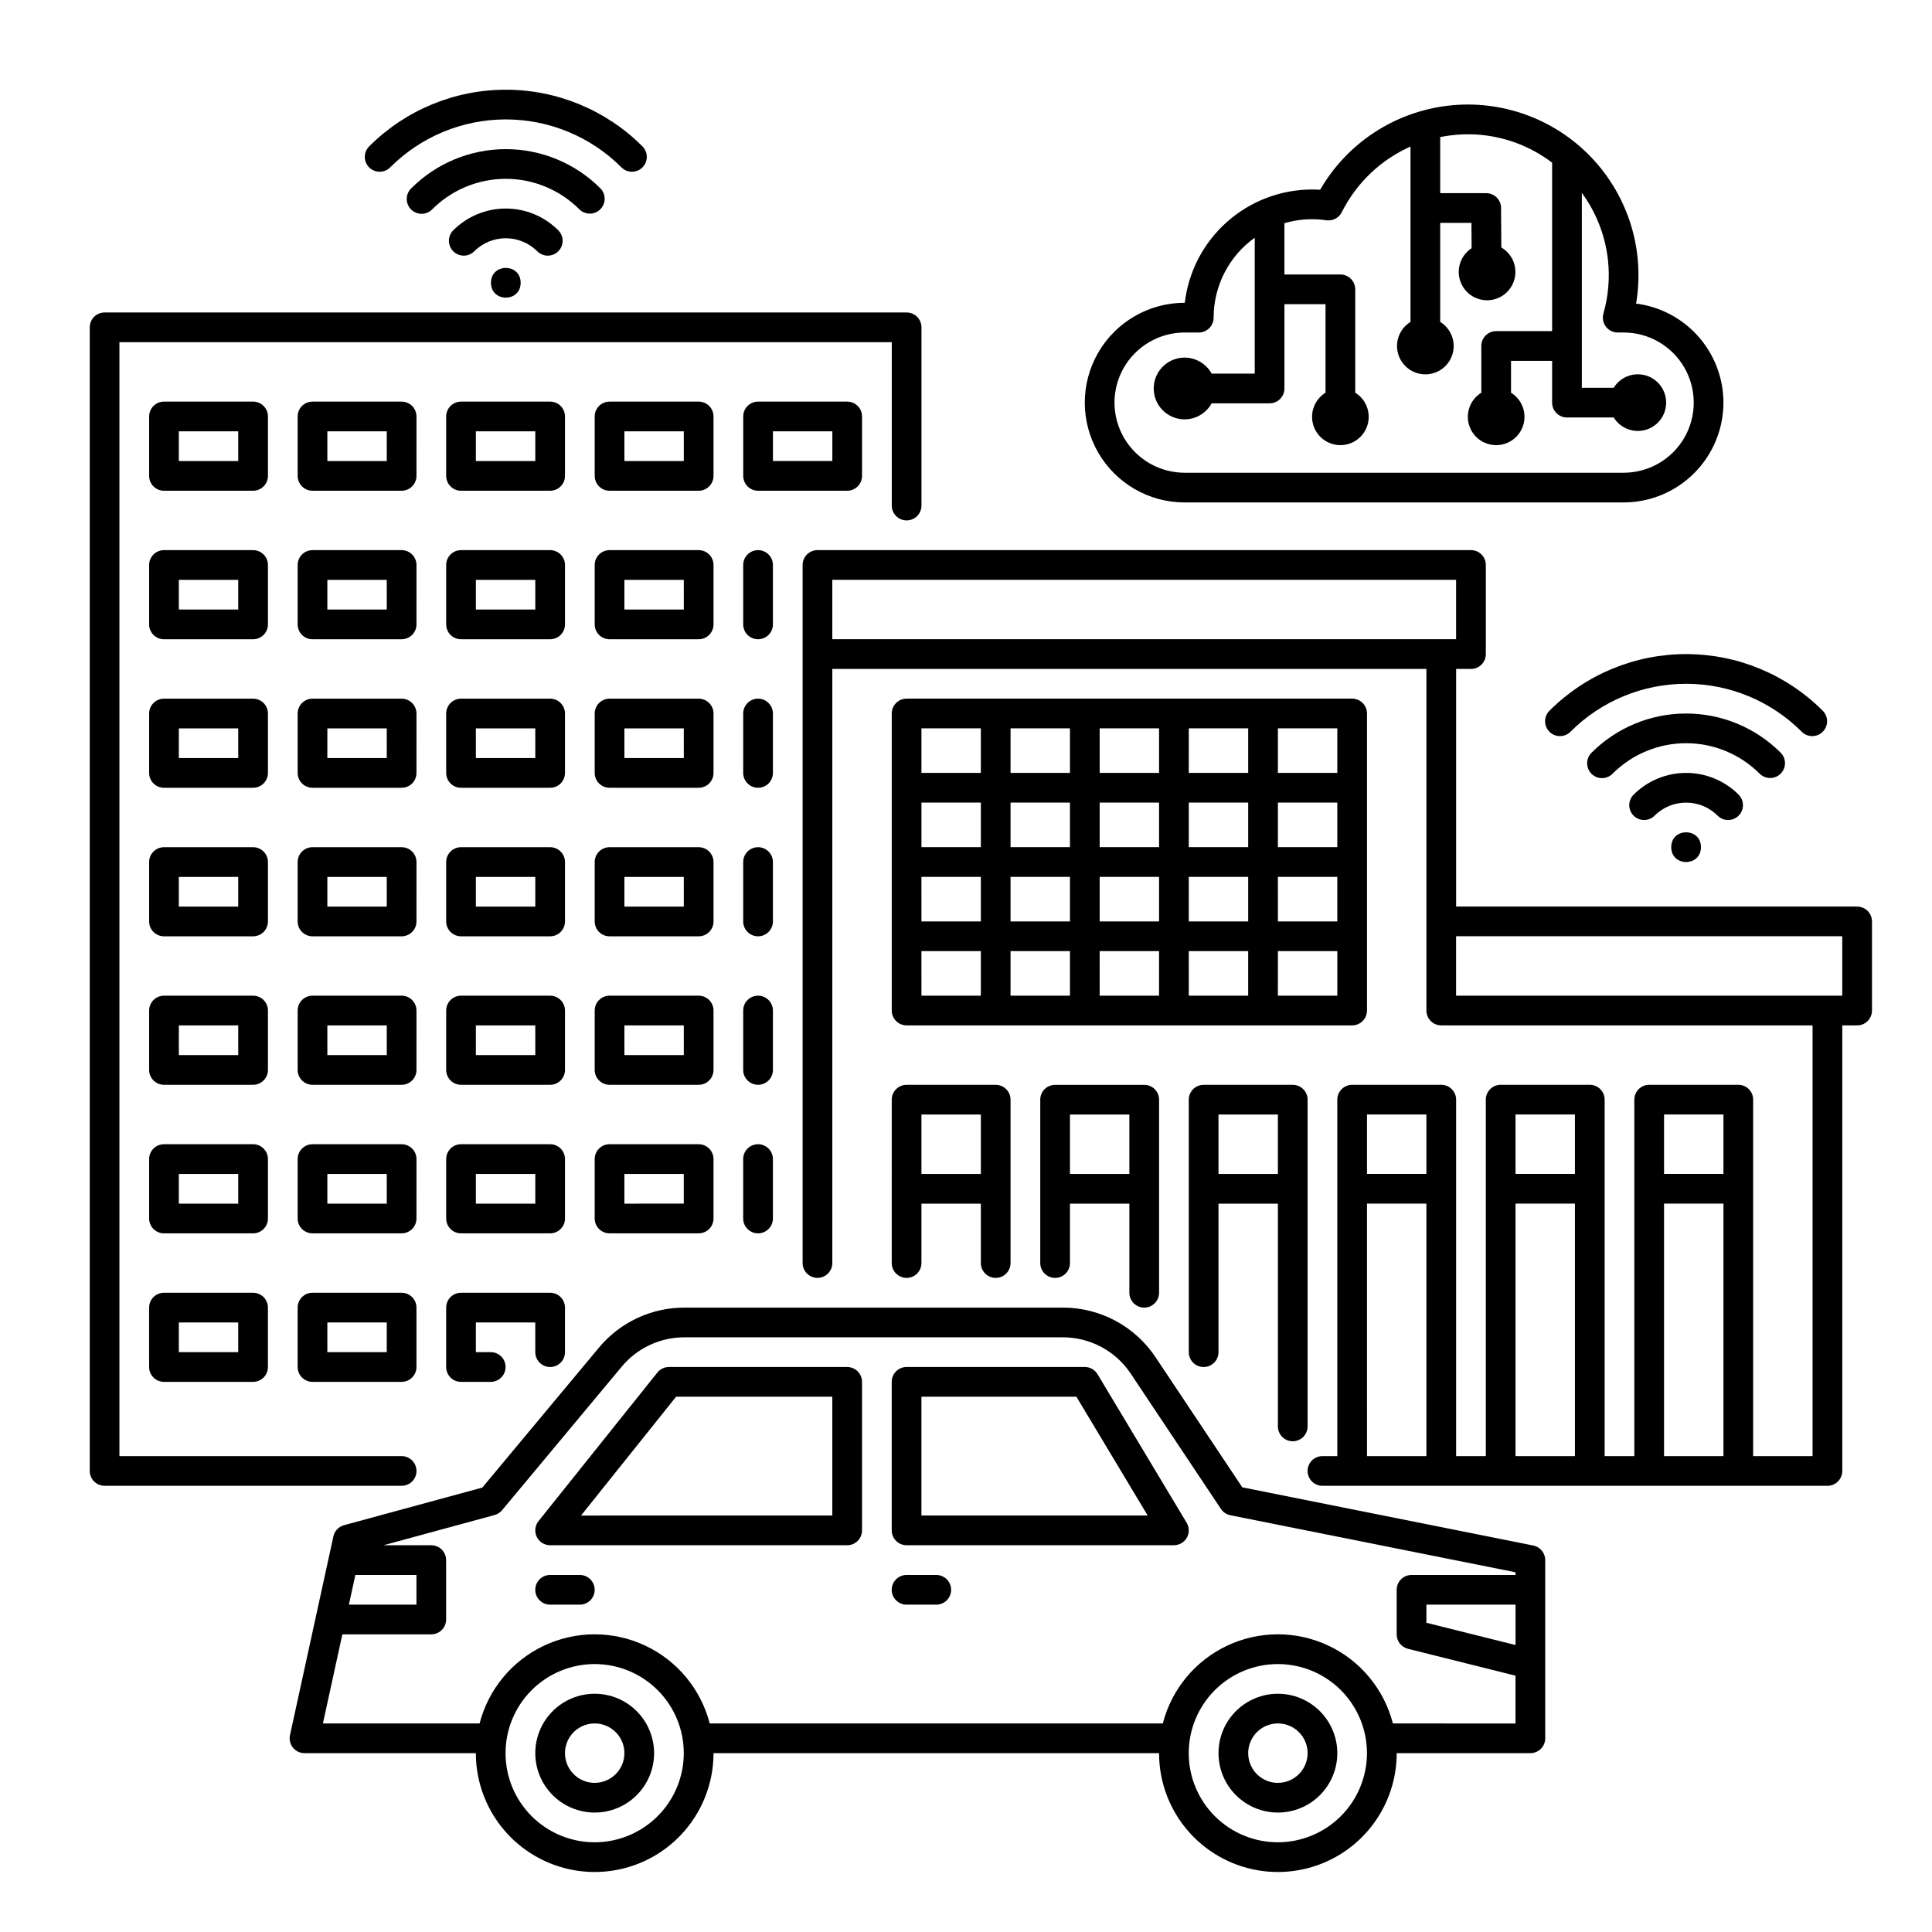 <?xml version="1.0" encoding="UTF-8"?>
<!-- The Best Svg Icon site in the world: iconSvg.co, Visit us! https://iconsvg.co -->
<svg fill="#000000" width="800px" height="800px" version="1.1" viewBox="144 144 512 512" xmlns="http://www.w3.org/2000/svg">
 <g>
  <path d="m281.98 218.94c0 5.25-7.871 5.25-7.871 0 0-5.246 7.871-5.246 7.871 0"/>
  <path d="m289.17 211.75c1.594 0 3.027-0.961 3.637-2.43 0.609-1.473 0.273-3.164-0.852-4.289-3.691-3.691-8.699-5.766-13.918-5.766s-10.223 2.074-13.914 5.766c-1.539 1.535-1.539 4.027 0 5.566 1.535 1.535 4.027 1.535 5.566 0 4.609-4.613 12.086-4.613 16.699 0 0.738 0.738 1.738 1.152 2.781 1.152z"/>
  <path d="m303.09 199.46c1.535-1.535 1.535-4.027 0-5.562-6.644-6.644-15.652-10.375-25.051-10.375-9.395 0-18.402 3.731-25.047 10.375-0.758 0.73-1.191 1.738-1.203 2.797-0.008 1.055 0.406 2.07 1.156 2.816 0.746 0.746 1.762 1.16 2.816 1.152 1.055-0.008 2.062-0.441 2.797-1.203 5.168-5.164 12.176-8.07 19.484-8.07 7.305 0 14.312 2.906 19.48 8.07 1.539 1.539 4.027 1.539 5.566 0z"/>
  <path d="m247.43 188.33c8.117-8.121 19.133-12.684 30.613-12.684 11.484 0 22.496 4.562 30.617 12.684 0.734 0.75 1.738 1.176 2.793 1.184 1.051 0.004 2.059-0.41 2.805-1.152 0.742-0.746 1.156-1.754 1.152-2.809-0.008-1.051-0.434-2.055-1.184-2.789-9.598-9.598-22.613-14.988-36.184-14.988-13.57 0-26.582 5.391-36.18 14.988-0.75 0.734-1.18 1.738-1.184 2.789-0.008 1.055 0.41 2.062 1.152 2.809 0.742 0.742 1.754 1.156 2.805 1.152 1.051-0.008 2.059-0.434 2.793-1.184z"/>
  <path d="m594.77 368.51c0 5.246-7.871 5.246-7.871 0 0-5.25 7.871-5.25 7.871 0"/>
  <path d="m601.97 361.31c1.594 0.004 3.027-0.957 3.637-2.43 0.609-1.469 0.273-3.164-0.852-4.289-3.691-3.691-8.699-5.762-13.918-5.762s-10.223 2.07-13.914 5.762c-1.539 1.539-1.539 4.031 0 5.566 1.535 1.539 4.027 1.539 5.566 0 4.609-4.609 12.086-4.609 16.699 0 0.738 0.742 1.738 1.156 2.781 1.152z"/>
  <path d="m615.89 349.03c1.535-1.539 1.535-4.027 0-5.566-6.644-6.641-15.656-10.375-25.051-10.375-9.395 0-18.406 3.734-25.047 10.375-0.754 0.734-1.18 1.742-1.184 2.793-0.008 1.051 0.41 2.062 1.152 2.805 0.742 0.742 1.754 1.16 2.805 1.152 1.051-0.004 2.059-0.434 2.793-1.184 5.168-5.168 12.176-8.07 19.484-8.07 7.305 0 14.312 2.902 19.48 8.07 1.539 1.535 4.027 1.535 5.566 0z"/>
  <path d="m560.22 337.89c8.117-8.121 19.133-12.68 30.613-12.68 11.484 0 22.496 4.559 30.617 12.68 0.734 0.754 1.738 1.18 2.793 1.184 1.051 0.008 2.059-0.41 2.805-1.152 0.742-0.742 1.156-1.754 1.152-2.805-0.008-1.051-0.434-2.059-1.184-2.793-9.598-9.594-22.613-14.984-36.184-14.984-13.57 0-26.582 5.391-36.18 14.984-0.75 0.734-1.18 1.742-1.184 2.793-0.008 1.051 0.41 2.062 1.152 2.805 0.742 0.742 1.754 1.16 2.805 1.152 1.051-0.004 2.059-0.43 2.793-1.184z"/>
  <path d="m254.37 533.82c0-1.047-0.414-2.047-1.152-2.785-0.738-0.738-1.742-1.152-2.785-1.152h-74.785v-295.2h204.68v43.297-0.004c0 2.176 1.762 3.938 3.934 3.938 2.176 0 3.938-1.762 3.938-3.938v-47.23c0-1.043-0.414-2.047-1.152-2.781-0.738-0.738-1.742-1.156-2.785-1.156h-212.54c-2.176 0-3.938 1.766-3.938 3.938v303.07c0 1.043 0.414 2.043 1.152 2.781s1.738 1.152 2.785 1.152h78.719c1.043 0 2.047-0.414 2.785-1.152 0.738-0.738 1.152-1.738 1.152-2.781z"/>
  <path d="m215.01 254.37c0-1.047-0.418-2.047-1.156-2.785-0.738-0.738-1.738-1.152-2.781-1.152h-23.617c-2.172 0-3.934 1.762-3.934 3.938v15.742c0 1.043 0.414 2.047 1.152 2.785s1.738 1.152 2.781 1.152h23.617c1.043 0 2.043-0.414 2.781-1.152 0.738-0.738 1.156-1.742 1.156-2.785zm-7.871 11.809h-15.746v-7.871l15.742-0.004z"/>
  <path d="m254.37 254.37c0-1.047-0.414-2.047-1.152-2.785-0.738-0.738-1.742-1.152-2.785-1.152h-23.617c-2.172 0-3.934 1.762-3.934 3.938v15.742c0 1.043 0.414 2.047 1.152 2.785s1.738 1.152 2.781 1.152h23.617c1.043 0 2.047-0.414 2.785-1.152 0.738-0.738 1.152-1.742 1.152-2.785zm-7.871 11.809h-15.746v-7.871h15.742z"/>
  <path d="m293.73 254.37c0-1.047-0.414-2.047-1.152-2.785s-1.738-1.152-2.785-1.152h-23.613c-2.176 0-3.938 1.762-3.938 3.938v15.742c0 1.043 0.414 2.047 1.152 2.785s1.738 1.152 2.785 1.152h23.617-0.004c1.047 0 2.047-0.414 2.785-1.152s1.152-1.742 1.152-2.785zm-7.871 11.809h-15.746v-7.871h15.742z"/>
  <path d="m333.09 254.37c0-1.047-0.414-2.047-1.152-2.785-0.738-0.738-1.738-1.152-2.785-1.152h-23.613c-2.176 0-3.938 1.762-3.938 3.938v15.742c0 1.043 0.414 2.047 1.152 2.785s1.742 1.152 2.785 1.152h23.617-0.004c1.047 0 2.047-0.414 2.785-1.152 0.738-0.738 1.152-1.742 1.152-2.785zm-7.871 11.809h-15.746v-7.871h15.742z"/>
  <path d="m372.45 270.11v-15.742c0-1.047-0.414-2.047-1.152-2.785s-1.738-1.152-2.781-1.152h-23.617c-2.176 0-3.938 1.762-3.938 3.938v15.742c0 1.043 0.414 2.047 1.152 2.785s1.742 1.152 2.785 1.152h23.617c1.043 0 2.043-0.414 2.781-1.152s1.152-1.742 1.152-2.785zm-7.871-3.938-15.742 0.004v-7.871h15.742z"/>
  <path d="m215.01 293.73c0-1.043-0.418-2.047-1.156-2.785-0.738-0.738-1.738-1.152-2.781-1.152h-23.617c-2.172 0-3.934 1.762-3.934 3.938v15.742c0 1.047 0.414 2.047 1.152 2.785 0.738 0.738 1.738 1.152 2.781 1.152h23.617c1.043 0 2.043-0.414 2.781-1.152 0.738-0.738 1.156-1.738 1.156-2.785zm-7.871 11.809h-15.746v-7.871h15.742z"/>
  <path d="m254.37 293.73c0-1.043-0.414-2.047-1.152-2.785-0.738-0.738-1.742-1.152-2.785-1.152h-23.617c-2.172 0-3.934 1.762-3.934 3.938v15.742c0 1.047 0.414 2.047 1.152 2.785 0.738 0.738 1.738 1.152 2.781 1.152h23.617c1.043 0 2.047-0.414 2.785-1.152 0.738-0.738 1.152-1.738 1.152-2.785zm-7.871 11.809h-15.746v-7.871h15.742z"/>
  <path d="m293.73 293.73c0-1.043-0.414-2.047-1.152-2.785-0.738-0.738-1.738-1.152-2.785-1.152h-23.613c-2.176 0-3.938 1.762-3.938 3.938v15.742c0 1.047 0.414 2.047 1.152 2.785 0.738 0.738 1.738 1.152 2.785 1.152h23.617-0.004c1.047 0 2.047-0.414 2.785-1.152 0.738-0.738 1.152-1.738 1.152-2.785zm-7.871 11.809h-15.746v-7.871h15.742z"/>
  <path d="m333.09 293.73c0-1.043-0.414-2.047-1.152-2.785-0.738-0.738-1.738-1.152-2.785-1.152h-23.613c-2.176 0-3.938 1.762-3.938 3.938v15.742c0 1.047 0.414 2.047 1.152 2.785 0.738 0.738 1.742 1.152 2.785 1.152h23.617-0.004c1.047 0 2.047-0.414 2.785-1.152 0.738-0.738 1.152-1.738 1.152-2.785zm-7.871 11.809h-15.746v-7.871h15.742z"/>
  <path d="m215.01 333.09c0-1.043-0.418-2.043-1.156-2.781-0.738-0.738-1.738-1.156-2.781-1.156h-23.617c-2.172 0-3.934 1.766-3.934 3.938v15.746c0 1.043 0.414 2.043 1.152 2.781s1.738 1.152 2.781 1.152h23.617c1.043 0 2.043-0.414 2.781-1.152 0.738-0.738 1.156-1.738 1.156-2.781zm-7.871 11.809h-15.746v-7.871h15.742z"/>
  <path d="m254.37 333.09c0-1.043-0.414-2.043-1.152-2.781-0.738-0.738-1.742-1.156-2.785-1.156h-23.617c-2.172 0-3.934 1.766-3.934 3.938v15.746c0 1.043 0.414 2.043 1.152 2.781s1.738 1.152 2.781 1.152h23.617c1.043 0 2.047-0.414 2.785-1.152 0.738-0.738 1.152-1.738 1.152-2.781zm-7.871 11.809h-15.746v-7.871h15.742z"/>
  <path d="m215.01 372.45c0-1.043-0.418-2.043-1.156-2.781-0.738-0.738-1.738-1.152-2.781-1.152h-23.617c-2.172 0-3.934 1.762-3.934 3.934v15.746c0 1.043 0.414 2.043 1.152 2.781 0.738 0.738 1.738 1.152 2.781 1.152h23.617c1.043 0 2.043-0.414 2.781-1.152 0.738-0.738 1.156-1.738 1.156-2.781zm-7.871 11.809h-15.746v-7.871h15.742z"/>
  <path d="m254.37 372.45c0-1.043-0.414-2.043-1.152-2.781-0.738-0.738-1.742-1.152-2.785-1.152h-23.617c-2.172 0-3.934 1.762-3.934 3.934v15.746c0 1.043 0.414 2.043 1.152 2.781 0.738 0.738 1.738 1.152 2.781 1.152h23.617c1.043 0 2.047-0.414 2.785-1.152 0.738-0.738 1.152-1.738 1.152-2.781zm-7.871 11.809h-15.746v-7.871h15.742z"/>
  <path d="m215.01 411.8c0-1.043-0.418-2.043-1.156-2.781-0.738-0.738-1.738-1.152-2.781-1.152h-23.617c-2.172 0-3.934 1.762-3.934 3.934v15.746c0 1.043 0.414 2.043 1.152 2.781s1.738 1.156 2.781 1.156h23.617c1.043 0 2.043-0.418 2.781-1.156 0.738-0.738 1.156-1.738 1.156-2.781zm-7.871 11.809h-15.746v-7.871h15.742z"/>
  <path d="m254.37 411.8c0-1.043-0.414-2.043-1.152-2.781-0.738-0.738-1.742-1.152-2.785-1.152h-23.617c-2.172 0-3.934 1.762-3.934 3.934v15.746c0 1.043 0.414 2.043 1.152 2.781s1.738 1.156 2.781 1.156h23.617c1.043 0 2.047-0.418 2.785-1.156 0.738-0.738 1.152-1.738 1.152-2.781zm-7.871 11.809h-15.746v-7.871h15.742z"/>
  <path d="m293.73 372.45c0-1.043-0.414-2.043-1.152-2.781-0.738-0.738-1.738-1.152-2.785-1.152h-23.613c-2.176 0-3.938 1.762-3.938 3.934v15.746c0 1.043 0.414 2.043 1.152 2.781 0.738 0.738 1.738 1.152 2.785 1.152h23.617-0.004c1.047 0 2.047-0.414 2.785-1.152 0.738-0.738 1.152-1.738 1.152-2.781zm-7.871 11.809h-15.746v-7.871h15.742z"/>
  <path d="m333.09 372.45c0-1.043-0.414-2.043-1.152-2.781-0.738-0.738-1.738-1.152-2.785-1.152h-23.613c-2.176 0-3.938 1.762-3.938 3.934v15.746c0 1.043 0.414 2.043 1.152 2.781 0.738 0.738 1.742 1.152 2.785 1.152h23.617-0.004c1.047 0 2.047-0.414 2.785-1.152 0.738-0.738 1.152-1.738 1.152-2.781zm-7.871 11.809h-15.746v-7.871h15.742z"/>
  <path d="m293.73 411.8c0-1.043-0.414-2.043-1.152-2.781-0.738-0.738-1.738-1.152-2.785-1.152h-23.613c-2.176 0-3.938 1.762-3.938 3.934v15.746c0 1.043 0.414 2.043 1.152 2.781s1.738 1.156 2.785 1.156h23.617-0.004c1.047 0 2.047-0.418 2.785-1.156s1.152-1.738 1.152-2.781zm-7.871 11.809h-15.746v-7.871h15.742z"/>
  <path d="m333.09 411.8c0-1.043-0.414-2.043-1.152-2.781-0.738-0.738-1.738-1.152-2.785-1.152h-23.613c-2.176 0-3.938 1.762-3.938 3.934v15.746c0 1.043 0.414 2.043 1.152 2.781s1.742 1.156 2.785 1.156h23.617-0.004c1.047 0 2.047-0.418 2.785-1.156 0.738-0.738 1.152-1.738 1.152-2.781zm-7.871 11.809h-15.746v-7.871h15.742z"/>
  <path d="m215.01 451.17c0-1.047-0.418-2.047-1.156-2.785-0.738-0.738-1.738-1.152-2.781-1.152h-23.617c-2.172 0-3.934 1.762-3.934 3.938v15.742c0 1.043 0.414 2.047 1.152 2.785 0.738 0.738 1.738 1.152 2.781 1.152h23.617c1.043 0 2.043-0.414 2.781-1.152 0.738-0.738 1.156-1.742 1.156-2.785zm-7.871 11.809h-15.746v-7.871l15.742-0.004z"/>
  <path d="m254.37 451.17c0-1.047-0.414-2.047-1.152-2.785-0.738-0.738-1.742-1.152-2.785-1.152h-23.617c-2.172 0-3.934 1.762-3.934 3.938v15.742c0 1.043 0.414 2.047 1.152 2.785 0.738 0.738 1.738 1.152 2.781 1.152h23.617c1.043 0 2.047-0.414 2.785-1.152 0.738-0.738 1.152-1.742 1.152-2.785zm-7.871 11.809h-15.746v-7.871h15.742z"/>
  <path d="m211.07 486.59h-23.617c-2.172 0-3.934 1.762-3.934 3.938v15.742c0 1.047 0.414 2.047 1.152 2.785 0.738 0.738 1.738 1.152 2.781 1.152h23.617c1.043 0 2.043-0.414 2.781-1.152 0.738-0.738 1.156-1.738 1.156-2.785v-15.742c0-1.043-0.418-2.047-1.156-2.785-0.738-0.738-1.738-1.152-2.781-1.152zm-3.938 15.742-15.742 0.004v-7.871l15.742-0.004z"/>
  <path d="m250.43 486.59h-23.617c-2.172 0-3.934 1.762-3.934 3.938v15.742c0 1.047 0.414 2.047 1.152 2.785 0.738 0.738 1.738 1.152 2.781 1.152h23.617c1.043 0 2.047-0.414 2.785-1.152 0.738-0.738 1.152-1.738 1.152-2.785v-15.742c0-1.043-0.414-2.047-1.152-2.785-0.738-0.738-1.742-1.152-2.785-1.152zm-3.938 15.742-15.742 0.004v-7.871h15.742z"/>
  <path d="m293.73 451.17c0-1.047-0.414-2.047-1.152-2.785-0.738-0.738-1.738-1.152-2.785-1.152h-23.613c-2.176 0-3.938 1.762-3.938 3.938v15.742c0 1.043 0.414 2.047 1.152 2.785 0.738 0.738 1.738 1.152 2.785 1.152h23.617-0.004c1.047 0 2.047-0.414 2.785-1.152 0.738-0.738 1.152-1.742 1.152-2.785zm-7.871 11.809h-15.746v-7.871h15.742z"/>
  <path d="m329.15 447.23h-23.613c-2.176 0-3.938 1.762-3.938 3.938v15.742c0 1.043 0.414 2.047 1.152 2.785 0.738 0.738 1.742 1.152 2.785 1.152h23.617-0.004c1.047 0 2.047-0.414 2.785-1.152 0.738-0.738 1.152-1.742 1.152-2.785v-15.742c0-1.047-0.414-2.047-1.152-2.785-0.738-0.738-1.738-1.152-2.785-1.152zm-3.938 15.742-15.742 0.004v-7.871h15.742z"/>
  <path d="m289.79 506.27c1.047 0 2.047-0.414 2.785-1.152 0.738-0.738 1.152-1.738 1.152-2.781v-11.809c0-1.043-0.414-2.047-1.152-2.785-0.738-0.738-1.738-1.152-2.785-1.152h-23.613c-2.176 0-3.938 1.762-3.938 3.938v15.742c0 1.047 0.414 2.047 1.152 2.785 0.738 0.738 1.738 1.152 2.785 1.152h7.871c2.172 0 3.934-1.762 3.934-3.938 0-2.172-1.762-3.934-3.934-3.934h-3.938v-7.871h15.742v7.871h0.004c0 1.043 0.414 2.043 1.152 2.781 0.738 0.738 1.738 1.152 2.781 1.152z"/>
  <path d="m293.73 333.09c0-1.043-0.414-2.043-1.152-2.781-0.738-0.738-1.738-1.156-2.785-1.156h-23.613c-2.176 0-3.938 1.766-3.938 3.938v15.746c0 1.043 0.414 2.043 1.152 2.781s1.738 1.152 2.785 1.152h23.617-0.004c1.047 0 2.047-0.414 2.785-1.152s1.152-1.738 1.152-2.781zm-7.871 11.809h-15.746v-7.871h15.742z"/>
  <path d="m333.09 333.09c0-1.043-0.414-2.043-1.152-2.781-0.738-0.738-1.738-1.156-2.785-1.156h-23.613c-2.176 0-3.938 1.766-3.938 3.938v15.746c0 1.043 0.414 2.043 1.152 2.781s1.742 1.152 2.785 1.152h23.617-0.004c1.047 0 2.047-0.414 2.785-1.152 0.738-0.738 1.152-1.738 1.152-2.781zm-7.871 11.809h-15.746v-7.871h15.742z"/>
  <path d="m348.83 293.73c0-2.176-1.766-3.938-3.938-3.938-2.176 0-3.938 1.762-3.938 3.938v15.742c0 2.176 1.762 3.938 3.938 3.938 2.172 0 3.938-1.762 3.938-3.938z"/>
  <path d="m348.83 372.45c0-2.172-1.766-3.934-3.938-3.934-2.176 0-3.938 1.762-3.938 3.934v15.746c0 2.172 1.762 3.934 3.938 3.934 2.172 0 3.938-1.762 3.938-3.934z"/>
  <path d="m348.83 411.8c0-2.172-1.766-3.934-3.938-3.934-2.176 0-3.938 1.762-3.938 3.934v15.746c0 2.172 1.762 3.938 3.938 3.938 2.172 0 3.938-1.766 3.938-3.938z"/>
  <path d="m344.89 447.23c-2.176 0-3.938 1.762-3.938 3.938v15.742c0 2.176 1.762 3.938 3.938 3.938 2.172 0 3.938-1.762 3.938-3.938v-15.742c0-1.047-0.418-2.047-1.156-2.785-0.738-0.738-1.738-1.152-2.781-1.152z"/>
  <path d="m348.83 333.09c0-2.172-1.766-3.938-3.938-3.938-2.176 0-3.938 1.766-3.938 3.938v15.746c0 2.172 1.762 3.934 3.938 3.934 2.172 0 3.938-1.762 3.938-3.934z"/>
  <path d="m636.16 384.25h-106.27v-62.977h3.938c1.043 0 2.043-0.414 2.781-1.152s1.152-1.738 1.152-2.781v-23.617c0-1.043-0.414-2.047-1.152-2.785-0.738-0.738-1.738-1.152-2.781-1.152h-173.19c-2.172 0-3.934 1.762-3.934 3.938v184.99c0 2.172 1.762 3.938 3.934 3.938 2.176 0 3.938-1.766 3.938-3.938v-157.44h157.44v90.527c0 1.047 0.414 2.047 1.152 2.785 0.738 0.738 1.738 1.152 2.781 1.152h98.402v114.14h-15.746v-94.465c0-1.043-0.414-2.043-1.152-2.781s-1.738-1.152-2.781-1.152h-23.617c-2.172 0-3.938 1.762-3.938 3.934v94.465h-7.871v-94.465c0-1.043-0.414-2.043-1.152-2.781s-1.738-1.152-2.781-1.152h-23.617c-2.176 0-3.938 1.762-3.938 3.934v94.465h-7.871v-94.465c0-1.043-0.414-2.043-1.152-2.781s-1.738-1.152-2.785-1.152h-23.613c-2.176 0-3.938 1.762-3.938 3.934v94.465h-3.938c-2.172 0-3.934 1.762-3.934 3.938 0 2.172 1.762 3.934 3.934 3.934h133.83c1.043 0 2.043-0.414 2.781-1.152 0.738-0.738 1.152-1.738 1.152-2.781v-118.08h3.938c1.043 0 2.043-0.414 2.781-1.152 0.738-0.738 1.152-1.738 1.152-2.785v-23.613c0-1.043-0.414-2.047-1.152-2.785-0.738-0.738-1.738-1.152-2.781-1.152zm-271.59-70.848v-15.742h165.31v15.742zm236.16 125.95v15.742h-15.742v-15.742zm-39.359 0v15.742h-15.742v-15.742zm-39.359 0v15.742h-15.746v-15.742zm-15.742 90.527-0.004-66.91h15.742v66.914zm39.359 0v-66.91h15.742v66.914zm39.359 0v-66.91h15.742v66.914zm47.23-122.02h-102.34v-15.746h102.34z"/>
  <path d="m486.59 525.95c1.043 0 2.047-0.414 2.785-1.152s1.152-1.738 1.152-2.781v-86.594c0-1.043-0.414-2.043-1.152-2.781s-1.742-1.152-2.785-1.152h-23.613c-2.176 0-3.938 1.762-3.938 3.934v66.914c0 2.172 1.762 3.934 3.938 3.934 2.172 0 3.934-1.762 3.934-3.934v-39.359h15.742v59.039h0.004c0 1.043 0.414 2.043 1.152 2.781 0.738 0.738 1.738 1.152 2.781 1.152zm-19.68-70.848v-15.742h15.742v15.742z"/>
  <path d="m447.23 490.53c1.043 0 2.047-0.414 2.785-1.152s1.152-1.742 1.152-2.785v-51.168c0-1.043-0.414-2.043-1.152-2.781s-1.742-1.152-2.785-1.152h-23.617c-2.172 0-3.934 1.762-3.934 3.934v43.297c0 2.172 1.762 3.938 3.934 3.938 2.176 0 3.938-1.766 3.938-3.938v-15.742h15.742v23.617-0.004c0 1.043 0.418 2.047 1.156 2.785s1.738 1.152 2.781 1.152zm-19.68-35.426v-15.742h15.742v15.742z"/>
  <path d="m380.32 478.72c0 2.172 1.762 3.938 3.934 3.938 2.176 0 3.938-1.766 3.938-3.938v-15.742h15.742v15.742c0 2.172 1.762 3.938 3.938 3.938 2.172 0 3.934-1.766 3.934-3.938v-43.297c0-1.043-0.414-2.043-1.152-2.781-0.738-0.738-1.738-1.152-2.781-1.152h-23.617c-2.172 0-3.934 1.762-3.934 3.934zm23.617-39.359v15.742h-15.746v-15.742z"/>
  <path d="m506.27 411.8v-78.719c0-1.043-0.414-2.043-1.152-2.781-0.738-0.738-1.738-1.156-2.781-1.156h-118.08c-2.172 0-3.934 1.766-3.934 3.938v78.719c0 1.047 0.414 2.047 1.152 2.785 0.738 0.738 1.738 1.152 2.781 1.152h118.08c1.043 0 2.043-0.414 2.781-1.152 0.738-0.738 1.152-1.738 1.152-2.785zm-7.871-43.297-15.742 0.004v-11.809h15.742zm-23.617 0-15.742 0.004v-11.809h15.742zm-39.359 0v-11.805h15.742v11.809zm15.742 7.871v11.809l-15.742 0.004v-11.809zm7.871-27.551 0.004-11.805h15.742v11.809zm-7.871 0-15.742 0.004v-11.809h15.742zm-23.617 0-15.742 0.004v-11.809h15.742zm0 7.871v11.809l-15.742 0.004v-11.809zm-23.617 11.809-15.738 0.004v-11.809h15.742zm-15.742 7.871h15.742v11.809l-15.738 0.004zm23.617 0h15.742v11.809l-15.742 0.004zm15.742 19.68v11.809l-15.742 0.004v-11.809zm7.871 0h15.742v11.809l-15.738 0.004zm23.617 0h15.742v11.809l-15.738 0.004zm0-7.871 0.004-11.805h15.742v11.809zm23.617-11.809h15.742v11.809l-15.738 0.004zm15.742-27.551-15.738 0.004v-11.809h15.742zm-94.465-11.809v11.809l-15.738 0.004v-11.809zm-15.742 59.039h15.742v11.809l-15.738 0.004zm94.465 11.809 0.004-11.805h15.742v11.809z"/>
  <path d="m550.34 553.58-77.121-15.426-22.988-34.477c-5.465-8.223-14.688-13.16-24.559-13.148h-100.28c-8.766-0.012-17.082 3.883-22.684 10.625l-30.891 37.07-36.648 9.965c-1.414 0.387-2.496 1.523-2.812 2.953l-11.504 52.684c-0.254 1.164 0.031 2.383 0.777 3.312 0.75 0.93 1.875 1.473 3.07 1.469h45.41c0 11.25 6.004 21.645 15.746 27.27 9.742 5.625 21.746 5.625 31.488 0s15.742-16.02 15.742-27.27h118.08c0 11.25 6 21.645 15.742 27.27 9.742 5.625 21.746 5.625 31.488 0 9.742-5.625 15.746-16.02 15.746-27.27h35.426-0.004c1.043 0 2.047-0.414 2.785-1.152 0.738-0.738 1.152-1.738 1.152-2.781v-47.234c0-1.875-1.324-3.488-3.164-3.859zm-4.707 26.371-23.617-5.902v-4.801h23.617zm-291.27-18.574v7.871h-17.906l1.719-7.871zm47.23 70.848c-6.262 0-12.27-2.488-16.699-6.918-4.43-4.426-6.918-10.434-6.918-16.699 0-6.262 2.488-12.27 6.918-16.699 4.43-4.426 10.438-6.914 16.699-6.914 6.266 0 12.27 2.488 16.699 6.914 4.43 4.43 6.918 10.438 6.918 16.699-0.008 6.262-2.496 12.266-6.926 16.691-4.426 4.43-10.43 6.918-16.691 6.926zm181.05 0h0.004c-6.266 0-12.273-2.488-16.699-6.918-4.43-4.426-6.918-10.434-6.918-16.699 0-6.262 2.488-12.27 6.918-16.699 4.426-4.426 10.434-6.914 16.699-6.914 6.262 0 12.27 2.488 16.699 6.914 4.426 4.43 6.914 10.438 6.914 16.699-0.004 6.262-2.496 12.266-6.922 16.691-4.43 4.43-10.434 6.918-16.691 6.926zm30.492-31.488c-2.34-9.078-8.605-16.645-17.094-20.633-8.484-3.992-18.309-3.992-26.793 0-8.488 3.988-14.754 11.555-17.094 20.633h-120.07c-2.34-9.078-8.609-16.645-17.094-20.633-8.484-3.992-18.309-3.992-26.797 0-8.484 3.988-14.75 11.555-17.094 20.633h-41.523l5.156-23.617h23.562c1.047 0 2.047-0.414 2.785-1.152 0.738-0.738 1.152-1.738 1.152-2.781v-15.746c0-1.043-0.414-2.043-1.152-2.781-0.738-0.738-1.738-1.152-2.785-1.152h-12.672l29.453-8.012h-0.004c0.781-0.211 1.477-0.66 1.992-1.277l31.684-38.023c4.109-4.945 10.207-7.801 16.637-7.793h100.28c7.238-0.008 14 3.613 18.008 9.645l23.891 35.836c0.578 0.867 1.48 1.469 2.504 1.672l75.559 15.113v0.711h-27.555c-2.172 0-3.934 1.762-3.934 3.938v11.809-0.004c0 1.809 1.227 3.383 2.981 3.82l28.508 7.129v12.668z"/>
  <path d="m301.6 592.86c-4.176 0-8.18 1.66-11.133 4.609-2.953 2.953-4.609 6.957-4.609 11.133s1.656 8.184 4.609 11.133c2.953 2.953 6.957 4.613 11.133 4.613 4.176 0 8.18-1.66 11.133-4.613 2.953-2.949 4.613-6.957 4.613-11.133-0.008-4.172-1.668-8.176-4.617-11.125-2.953-2.953-6.953-4.613-11.129-4.617zm0 23.617c-3.184 0-6.055-1.918-7.273-4.859s-0.543-6.328 1.707-8.582c2.254-2.25 5.637-2.922 8.578-1.703s4.859 4.086 4.859 7.269c-0.004 4.348-3.523 7.867-7.871 7.875z"/>
  <path d="m482.66 592.86c-4.176 0-8.18 1.66-11.133 4.609-2.953 2.953-4.613 6.957-4.613 11.133s1.66 8.184 4.613 11.133c2.953 2.953 6.957 4.613 11.133 4.613s8.18-1.66 11.133-4.613c2.949-2.949 4.609-6.957 4.609-11.133-0.004-4.172-1.664-8.176-4.617-11.125-2.949-2.953-6.953-4.613-11.125-4.617zm0 23.617c-3.184 0-6.055-1.918-7.273-4.859s-0.547-6.328 1.707-8.582c2.25-2.25 5.637-2.922 8.578-1.703 2.941 1.219 4.859 4.086 4.859 7.269-0.004 4.348-3.527 7.867-7.871 7.875z"/>
  <path d="m368.51 506.27h-47.234c-1.195 0-2.324 0.543-3.074 1.477l-31.488 39.359c-0.945 1.184-1.129 2.801-0.473 4.168 0.656 1.363 2.035 2.231 3.547 2.231h78.723c1.043 0 2.043-0.414 2.781-1.152 0.738-0.738 1.152-1.742 1.152-2.785v-39.359c0-1.043-0.414-2.047-1.152-2.785s-1.738-1.152-2.781-1.152zm-3.938 39.359-66.594 0.004 25.191-31.488h41.402z"/>
  <path d="m434.86 508.18c-0.711-1.188-1.992-1.914-3.375-1.914h-47.234c-2.172 0-3.934 1.762-3.934 3.938v39.359c0 1.043 0.414 2.047 1.152 2.785 0.738 0.738 1.738 1.152 2.781 1.152h70.848c1.418 0 2.727-0.766 3.426-1.996 0.699-1.234 0.68-2.75-0.051-3.965zm-46.672 37.449v-31.488h41.066l18.895 31.488z"/>
  <path d="m392.12 561.38h-7.871c-2.172 0-3.934 1.762-3.934 3.938 0 2.172 1.762 3.934 3.934 3.934h7.871c2.176 0 3.938-1.762 3.938-3.934 0-2.176-1.762-3.938-3.938-3.938z"/>
  <path d="m297.66 561.38h-7.875c-2.172 0-3.934 1.762-3.934 3.938 0 2.172 1.762 3.934 3.934 3.934h7.875c2.172 0 3.934-1.762 3.934-3.934 0-2.176-1.762-3.938-3.934-3.938z"/>
  <path d="m600.73 250.7c-0.008-6.441-2.359-12.66-6.621-17.492-4.262-4.832-10.137-7.945-16.527-8.758 2.375-14.051-2.016-28.395-11.84-38.711-9.824-10.32-23.938-15.402-38.086-13.719-14.148 1.68-26.676 9.934-33.805 22.27-0.715-0.047-1.43-0.066-2.137-0.07h-0.004c-8.32 0.012-16.352 3.074-22.566 8.605-6.219 5.531-10.188 13.152-11.164 21.418h-0.043c-9.453 0-18.184 5.043-22.91 13.227-4.727 8.188-4.727 18.27 0 26.453 4.727 8.188 13.457 13.23 22.91 13.23h116.34c7.012-0.008 13.738-2.797 18.695-7.758 4.961-4.957 7.75-11.684 7.758-18.695zm-161.38 0c0.004-4.926 1.965-9.648 5.449-13.133 3.484-3.484 8.207-5.441 13.133-5.449h3.754c1.043 0 2.047-0.414 2.785-1.152s1.152-1.738 1.152-2.781c0-8.406 4.059-16.297 10.895-21.188v36.016h-11.418c-1.797-3.277-5.582-4.918-9.203-3.988-3.617 0.926-6.148 4.188-6.148 7.922 0 3.738 2.531 7 6.148 7.926 3.621 0.93 7.406-0.715 9.203-3.988h15.352c1.043 0 2.047-0.414 2.785-1.152 0.738-0.738 1.152-1.738 1.152-2.785v-22.336h10.891v23.461c-2.859 1.758-4.199 5.203-3.285 8.434 0.914 3.231 3.863 5.461 7.223 5.461 3.356 0 6.305-2.231 7.219-5.461 0.914-3.231-0.426-6.676-3.285-8.434v-27.395c0-1.043-0.414-2.047-1.152-2.781-0.738-0.738-1.738-1.156-2.781-1.156h-14.832v-13.59c2.379-0.699 4.844-1.055 7.32-1.055 1.27 0 2.535 0.094 3.789 0.277 1.676 0.242 3.324-0.613 4.086-2.129 3.871-7.738 10.309-13.891 18.215-17.406v46.469c-2.859 1.762-4.203 5.207-3.285 8.438 0.914 3.231 3.863 5.461 7.223 5.461 3.356 0 6.305-2.231 7.219-5.461 0.918-3.231-0.426-6.676-3.285-8.438v-26.246h8.277l0.047 6.719v-0.004c-2.816 1.832-4.07 5.312-3.074 8.52 0.996 3.207 4 5.363 7.359 5.277 3.356-0.082 6.25-2.387 7.082-5.641 0.836-3.25-0.594-6.664-3.496-8.352l-0.074-10.48 0.004-0.004c-0.016-2.16-1.773-3.906-3.938-3.906h-12.188v-14.859c3.18-0.645 6.434-0.871 9.672-0.676 7.25 0.465 14.203 3.055 19.984 7.453v44.645h-14.828c-2.172 0-3.934 1.766-3.934 3.938v12.383c-2.859 1.762-4.203 5.207-3.285 8.438 0.914 3.231 3.863 5.457 7.219 5.457 3.359 0 6.309-2.227 7.223-5.457 0.914-3.231-0.426-6.676-3.285-8.438v-8.445h10.891v11.074c0 1.043 0.414 2.047 1.152 2.785s1.742 1.152 2.785 1.152h12.383c1.762 2.859 5.207 4.199 8.438 3.285 3.231-0.914 5.461-3.863 5.461-7.223 0-3.356-2.231-6.305-5.461-7.223-3.231-0.914-6.676 0.43-8.438 3.289h-8.445v-51.66c3.82 5.207 6.203 11.328 6.918 17.746 0.523 4.785 0.117 9.629-1.199 14.258-0.336 1.188-0.094 2.465 0.648 3.445 0.742 0.984 1.906 1.562 3.141 1.562h1.566c6.637 0 12.773 3.543 16.094 9.293 3.316 5.75 3.316 12.832 0 18.582-3.32 5.75-9.457 9.289-16.094 9.289h-116.34c-4.926-0.004-9.652-1.965-13.133-5.449-3.484-3.481-5.445-8.207-5.449-13.133z"/>
 </g>
</svg>